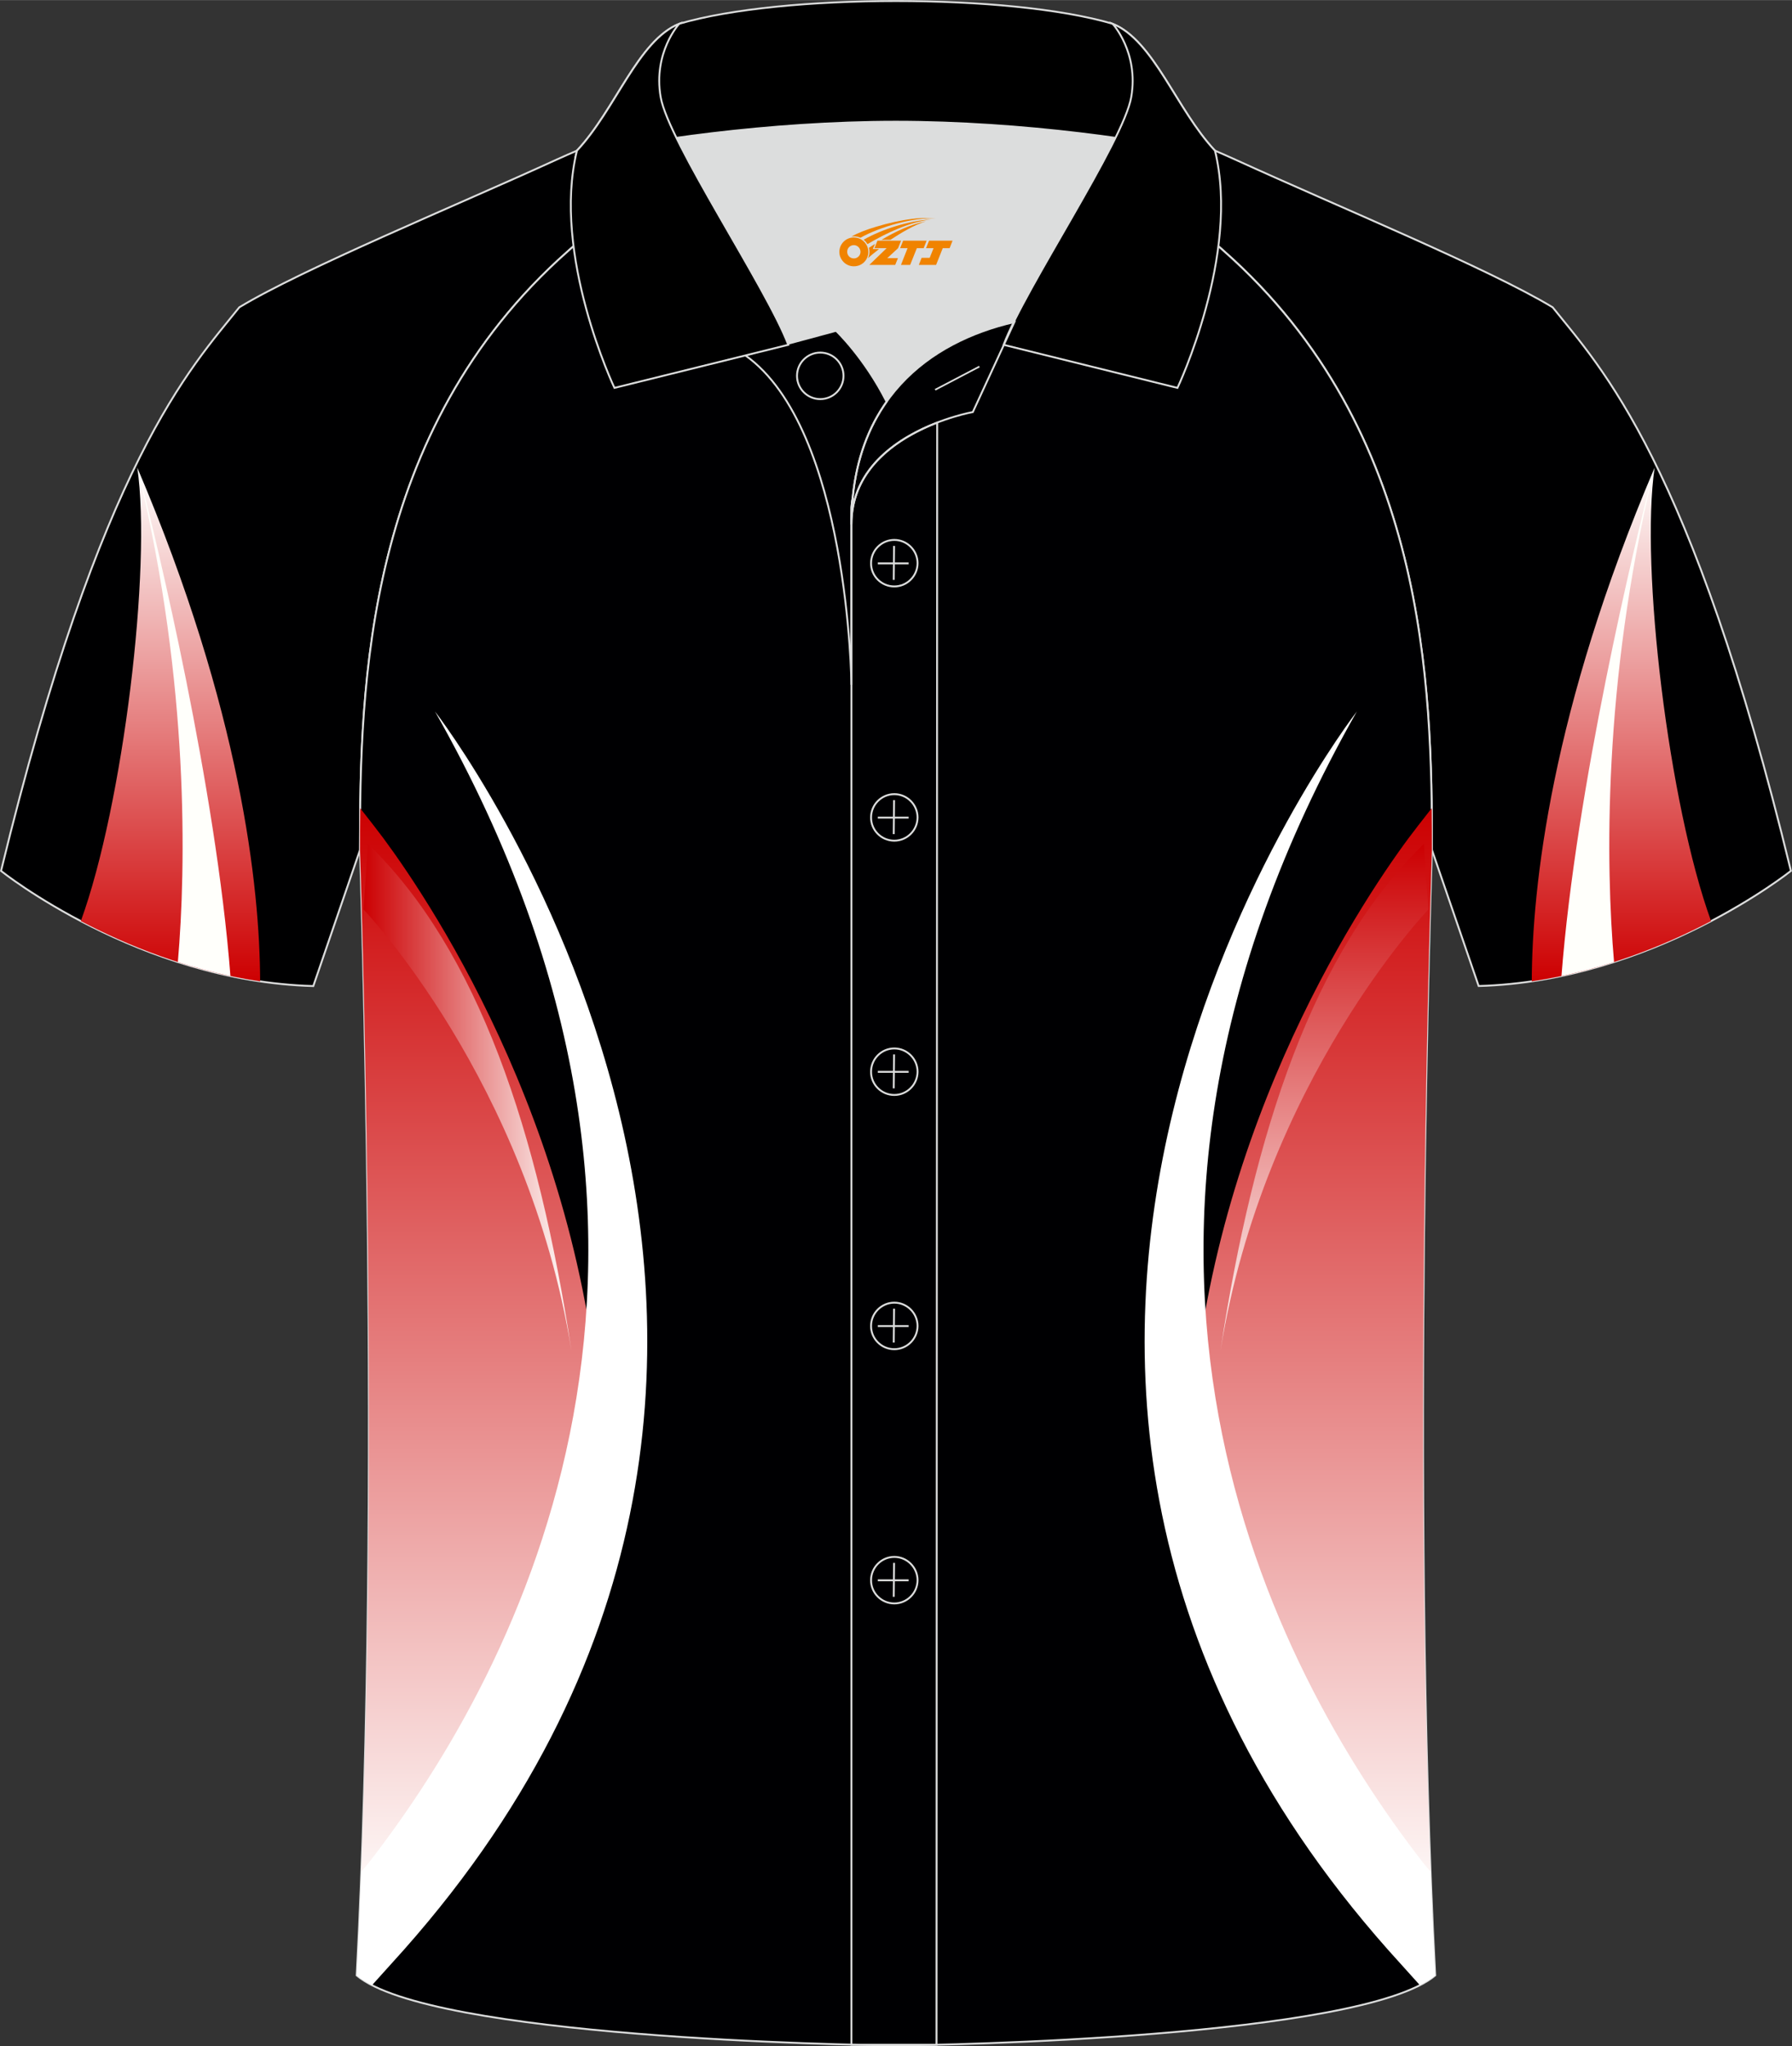<?xml version="1.0" encoding="utf-8"?>
<!-- Generator: Adobe Illustrator 24.0.1, SVG Export Plug-In . SVG Version: 6.00 Build 0)  -->
<svg xmlns="http://www.w3.org/2000/svg" xmlns:xlink="http://www.w3.org/1999/xlink" version="1.1" id="图层_1" x="0px" y="0px" width="379.8px" height="433.5px" viewBox="0 0 379.96 433.65" enable-background="new 0 0 379.96 433.65" xml:space="preserve">
<rect x="0" y="0" width="379.96" height="433.65" fill="#333333" stroke="none"/>
<g>
	
		<path fill-rule="evenodd" clip-rule="evenodd" fill="#000001" stroke="#DCDDDD" stroke-width="0.4" stroke-miterlimit="22.926" d="   M133.17,27.82c-4.32,1.37-9.2,3.29-15.06,5.95C96.17,43.79,64.42,56.86,50.74,65.11C40.5,77.91,21.38,97.53,0.22,184.56   c0,0,29.19,23.38,66.21,24.4c0,0,7.16-20.82,9.9-28.84c0-34.68,1.03-88.85,44.05-126.87c8.01-7.36,28.69-19.88,41.87-26.31   L133.17,27.82z"/>
	<g>
		
			<linearGradient id="SVGID_1_" gradientUnits="userSpaceOnUse" x1="36.154" y1="863.09" x2="36.154" y2="971.96" gradientTransform="matrix(1 0 0 1 0 -764)">
			<stop offset="0" style="stop-color:#FEFFFE"/>
			<stop offset="1" style="stop-color:#CD0001"/>
		</linearGradient>
		<path fill-rule="evenodd" clip-rule="evenodd" fill="url(#SVGID_1_)" d="M29.11,99.09c21.98,51.55,25.97,88.92,26.05,108.87    c-15.09-2.22-28.32-7.68-38.02-12.77C26.1,170.56,32.2,120.28,29.11,99.09L29.11,99.09z"/>
		<path fill-rule="evenodd" clip-rule="evenodd" fill="#FFFFFB" d="M29.58,100.67c3.72,14.21,16.2,66.28,19.28,106.16    c-3.88-0.82-7.6-1.83-11.15-2.96c1.76-20.29,2.37-59.02-8.19-103.07L29.58,100.67z"/>
	</g>
	
		<path fill-rule="evenodd" clip-rule="evenodd" fill="#000001" stroke="#DCDDDD" stroke-width="0.4" stroke-miterlimit="22.926" d="   M246.77,27.82c4.32,1.37,9.2,3.29,15.06,5.95c21.94,10.02,53.7,23.08,67.38,31.34c10.24,12.8,29.36,32.42,50.52,119.44   c0,0-29.19,23.38-66.21,24.4c0,0-7.16-20.82-9.9-28.84c0-34.68-1.03-88.85-44.05-126.87c-8.01-7.36-28.69-19.88-41.87-26.31   L246.77,27.82z"/>
	<g>
		
			<linearGradient id="SVGID_2_" gradientUnits="userSpaceOnUse" x1="343.794" y1="863.09" x2="343.794" y2="971.96" gradientTransform="matrix(1 0 0 1 0 -764)">
			<stop offset="0" style="stop-color:#FEFFFE"/>
			<stop offset="1" style="stop-color:#CD0001"/>
		</linearGradient>
		<path fill-rule="evenodd" clip-rule="evenodd" fill="url(#SVGID_2_)" d="M350.83,99.09c-21.98,51.55-25.97,88.92-26.05,108.87    c15.09-2.22,28.32-7.68,38.02-12.77C353.84,170.56,347.74,120.28,350.83,99.09L350.83,99.09z"/>
		<path fill-rule="evenodd" clip-rule="evenodd" fill="#FFFFFB" d="M350.36,100.67c-3.72,14.21-16.2,66.28-19.28,106.16    c3.88-0.82,7.6-1.83,11.15-2.96c-1.76-20.29-2.37-59.02,8.19-103.07L350.36,100.67z"/>
	</g>
	
		<path fill-rule="evenodd" clip-rule="evenodd" fill="#000002" stroke="#DCDDDD" stroke-width="0.4" stroke-miterlimit="22.926" d="   M76.33,180.12c0,0.08,4.68,137.18-0.7,238.51c15.6,13.15,104.62,14.84,114.34,14.82c9.72,0.03,98.74-1.67,114.34-14.82   c-5.38-101.35-0.7-238.49-0.7-238.51l0,0c0-34.68-1.03-88.85-44.05-126.87c-7.66-7.03-26.88-18.77-40.06-25.42l-59.04-0.01   c-13.19,6.64-32.42,18.39-40.08,25.43C77.36,91.27,76.33,145.44,76.33,180.12L76.33,180.12z"/>
	<g>
		<g>
			<g>
				
					<linearGradient id="SVGID_3_" gradientUnits="userSpaceOnUse" x1="101.984" y1="1169.87" x2="101.984" y2="935.28" gradientTransform="matrix(1 0 0 1 0 -764)">
					<stop offset="0" style="stop-color:#FFFFFE"/>
					<stop offset="1" style="stop-color:#CC0001"/>
				</linearGradient>
				<path fill-rule="evenodd" clip-rule="evenodd" fill="url(#SVGID_3_)" d="M76.24,405.87l7.14-12.01l44.34-85.24      c-2.3-66.15-35.7-116.48-46.36-130.9c-1.17-1.58-3.11-4.06-4.55-5.89l-0.44-0.55c-0.04,3.06-0.04,6.01-0.04,8.84l0,0      C76.33,180.2,80.62,306.18,76.24,405.87z"/>
				
					<linearGradient id="SVGID_4_" gradientUnits="userSpaceOnUse" x1="121.154" y1="996.49" x2="77.084" y2="996.49" gradientTransform="matrix(1 0 0 1 0 -764)">
					<stop offset="0" style="stop-color:#FFFFFD"/>
					<stop offset="1" style="stop-color:#CC0002"/>
				</linearGradient>
				<path fill-rule="evenodd" clip-rule="evenodd" fill="url(#SVGID_4_)" d="M121.15,286.14c-7.06-46.33-19.69-84.6-43.12-107.3      l-0.95,13.89C77.07,192.73,111.88,228.97,121.15,286.14z"/>
			</g>
			<path fill-rule="evenodd" clip-rule="evenodd" fill="#FFFFFF" d="M78.88,420.71c1.51-1.66,3.82-4.24,4.08-4.53     c116.47-127.33,9.27-265.42,9.27-265.42c64.84,114.22,17.99,202.75-13.97,243.9c-0.21,0.26-0.81,0.98-1.65,1.99     c-0.28,7.46-0.61,14.82-0.99,21.98C76.49,419.36,77.59,420.05,78.88,420.71z"/>
		</g>
		<g>
			<g>
				
					<linearGradient id="SVGID_5_" gradientUnits="userSpaceOnUse" x1="277.964" y1="1169.87" x2="277.964" y2="935.28" gradientTransform="matrix(1 0 0 1 0 -764)">
					<stop offset="0" style="stop-color:#FFFFFE"/>
					<stop offset="1" style="stop-color:#CC0001"/>
				</linearGradient>
				<path fill-rule="evenodd" clip-rule="evenodd" fill="url(#SVGID_5_)" d="M303.7,405.87l-7.14-12.01l-44.34-85.24      c2.3-66.15,35.7-116.48,46.36-130.9c1.17-1.58,3.11-4.06,4.55-5.89l0.44-0.55c0.04,3.06,0.04,6.02,0.04,8.84l0,0      C303.61,180.14,299.32,306.16,303.7,405.87z"/>
				
					<linearGradient id="SVGID_6_" gradientUnits="userSpaceOnUse" x1="280.829" y1="1050.14" x2="280.829" y2="942.84" gradientTransform="matrix(1 0 0 1 0 -764)">
					<stop offset="0" style="stop-color:#FFFFFD"/>
					<stop offset="1" style="stop-color:#CC0002"/>
				</linearGradient>
				<path fill-rule="evenodd" clip-rule="evenodd" fill="url(#SVGID_6_)" d="M258.79,286.14c7.06-46.33,19.69-84.6,43.12-107.3      l0.95,13.89C302.87,192.73,268.06,228.97,258.79,286.14z"/>
			</g>
			<path fill-rule="evenodd" clip-rule="evenodd" fill="#FFFFFF" d="M301.06,420.71c-1.51-1.66-3.82-4.24-4.08-4.53     c-116.47-127.33-9.28-265.42-9.28-265.42c-64.84,114.22-17.99,202.75,13.97,243.9c0.21,0.26,0.81,0.98,1.65,1.99     c0.28,7.47,0.61,14.82,0.99,21.99C303.45,419.36,302.35,420.05,301.06,420.71z"/>
		</g>
	</g>
	<path fill-rule="evenodd" clip-rule="evenodd" fill="#DCDDDD" d="M187.99,85.11c6.44-9.11,16.35-14.37,26.94-16.84   c5.24-10.64,16.09-27.82,21.62-39.14c-26.77-6.52-66.38-6.52-93.15,0c6.43,13.14,20,34.17,23.66,43.71l10.22-2.75   C177.27,70.09,183.27,75.76,187.99,85.11z"/>
	<path fill="none" stroke="#DCDDDD" stroke-width="0.4" stroke-miterlimit="10" d="M158.01,75.28l19.26-5.19c0,0,6,5.67,10.72,15.03   c-3.78,5.35-6.37,12.04-7.18,20.26c-0.14,0.74-0.24,1.47-0.28,2.18v3.57v33.98C180.53,145.1,180,90.85,158.01,75.28z"/>
	<path fill="none" stroke="#DCDDDD" stroke-width="0.4" stroke-miterlimit="10" d="M180.53,107.56v3.57c0-1.99,0.1-3.91,0.28-5.75   C180.66,106.12,180.57,106.85,180.53,107.56L180.53,107.56z M180.53,111.13v322.2h18.04l0.14-343.78   C191.11,92.48,180.53,98.79,180.53,111.13z"/>
	<path fill-rule="evenodd" clip-rule="evenodd" stroke="#DCDDDD" stroke-width="0.4" stroke-miterlimit="10" d="M122.05,33.11   c13.39-3.26,40.91-7.33,67.91-7.33s54.52,4.07,67.91,7.33l-0.28-1.2c-8.22-8.78-12.93-23.33-21.69-26.89   C224.97,1.8,207.47,0.2,189.97,0.2c-17.51,0-35.01,1.61-45.95,4.82c-8.77,3.57-13.47,18.11-21.69,26.89L122.05,33.11z"/>
	<path fill-rule="evenodd" clip-rule="evenodd" stroke="#DCDDDD" stroke-width="0.4" stroke-miterlimit="10" d="M144.02,5.02   c0,0-5.58,6.05-3.94,15.53c1.63,9.49,22.57,40.53,27.06,52.51l-36.86,9.13c0,0-13.39-28.22-7.95-50.28   C130.56,23.13,135.26,8.59,144.02,5.02z"/>
	<path fill-rule="evenodd" clip-rule="evenodd" stroke="#DCDDDD" stroke-width="0.4" stroke-miterlimit="10" d="M235.91,5.02   c0,0,5.58,6.05,3.95,15.53c-1.63,9.49-22.57,40.53-27.06,52.51l36.86,9.13c0,0,13.39-28.22,7.95-50.28   C249.38,23.13,244.67,8.59,235.91,5.02z"/>
	<path fill="none" stroke="#DCDDDD" stroke-width="0.4" stroke-miterlimit="10" d="M173.92,84.57c2.72,0,4.93-2.21,4.93-4.93   s-2.21-4.93-4.93-4.93c-2.72,0-4.93,2.21-4.93,4.93S171.21,84.57,173.92,84.57z"/>
	<path fill="none" stroke="#DCDDDD" stroke-width="0.4" stroke-miterlimit="10" d="M215.08,68.24l-8.81,19.07   c0,0-25.75,4.58-25.75,23.82C180.53,84.95,196.8,72.44,215.08,68.24z"/>
	
	<line fill="none" stroke="#DCDDDD" stroke-width="0.36" stroke-miterlimit="10" x1="207.67" y1="77.67" x2="198.28" y2="82.59"/>
	<g>
		<g>
			<path fill="none" stroke="#DCDDDD" stroke-width="0.402" stroke-miterlimit="10" d="M189.62,124.27c2.71,0,4.93-2.22,4.93-4.93     s-2.23-4.93-4.93-4.93c-2.71,0-4.93,2.22-4.93,4.93C184.67,122.06,186.89,124.27,189.62,124.27z"/>
			
				<line fill="none" stroke="#DCDDDD" stroke-width="0.402" stroke-miterlimit="10" x1="189.57" y1="115.68" x2="189.5" y2="122.88"/>
			
				<line fill="none" stroke="#DCDDDD" stroke-width="0.402" stroke-miterlimit="10" x1="186.12" y1="119.38" x2="192.66" y2="119.38"/>
		</g>
		<g>
			<path fill="none" stroke="#DCDDDD" stroke-width="0.402" stroke-miterlimit="10" d="M189.62,178.15c2.71,0,4.93-2.22,4.93-4.93     c0-2.71-2.23-4.93-4.93-4.93c-2.71,0-4.93,2.22-4.93,4.93C184.67,175.94,186.89,178.15,189.62,178.15z"/>
			
				<line fill="none" stroke="#DCDDDD" stroke-width="0.402" stroke-miterlimit="10" x1="189.57" y1="169.56" x2="189.5" y2="176.76"/>
			
				<line fill="none" stroke="#DCDDDD" stroke-width="0.402" stroke-miterlimit="10" x1="186.12" y1="173.26" x2="192.66" y2="173.26"/>
		</g>
		<g>
			<path fill="none" stroke="#DCDDDD" stroke-width="0.402" stroke-miterlimit="10" d="M189.62,232.04c2.71,0,4.93-2.22,4.93-4.93     c0-2.71-2.23-4.93-4.93-4.93c-2.71,0-4.93,2.22-4.93,4.93C184.67,229.82,186.89,232.04,189.62,232.04z"/>
			
				<line fill="none" stroke="#DCDDDD" stroke-width="0.402" stroke-miterlimit="10" x1="189.57" y1="223.45" x2="189.5" y2="230.64"/>
			
				<line fill="none" stroke="#DCDDDD" stroke-width="0.402" stroke-miterlimit="10" x1="186.12" y1="227.14" x2="192.66" y2="227.14"/>
		</g>
		<g>
			<path fill="none" stroke="#DCDDDD" stroke-width="0.402" stroke-miterlimit="10" d="M189.62,285.92c2.71,0,4.93-2.22,4.93-4.93     s-2.23-4.93-4.93-4.93c-2.71,0-4.93,2.22-4.93,4.93C184.67,283.7,186.89,285.92,189.62,285.92z"/>
			
				<line fill="none" stroke="#DCDDDD" stroke-width="0.402" stroke-miterlimit="10" x1="189.57" y1="277.33" x2="189.5" y2="284.52"/>
			
				<line fill="none" stroke="#DCDDDD" stroke-width="0.402" stroke-miterlimit="10" x1="186.12" y1="281.02" x2="192.66" y2="281.02"/>
		</g>
		<g>
			<path fill="none" stroke="#DCDDDD" stroke-width="0.402" stroke-miterlimit="10" d="M189.62,339.8c2.71,0,4.93-2.22,4.93-4.93     s-2.23-4.93-4.93-4.93c-2.71,0-4.93,2.22-4.93,4.93C184.67,337.58,186.89,339.8,189.62,339.8z"/>
			
				<line fill="none" stroke="#DCDDDD" stroke-width="0.402" stroke-miterlimit="10" x1="189.57" y1="331.21" x2="189.5" y2="338.4"/>
			
				<line fill="none" stroke="#DCDDDD" stroke-width="0.402" stroke-miterlimit="10" x1="186.12" y1="334.9" x2="192.66" y2="334.9"/>
		</g>
	</g>
</g>
<g id="图层_x0020_1">
	<path fill="#F08300" d="M178.15,54.39c0.416,1.136,1.472,1.984,2.752,2.032c0.144,0,0.304,0,0.448-0.016h0.016   c0.016,0,0.064,0,0.128-0.016c0.032,0,0.048-0.016,0.08-0.016c0.064-0.016,0.144-0.032,0.224-0.048c0.016,0,0.016,0,0.032,0   c0.192-0.048,0.4-0.112,0.576-0.208c0.192-0.096,0.4-0.224,0.608-0.384c0.672-0.56,1.104-1.408,1.104-2.352   c0-0.224-0.032-0.448-0.08-0.672l0,0C183.99,52.51,183.94,52.34,183.86,52.16C183.39,51.07,182.31,50.31,181.04,50.31C179.35,50.31,177.97,51.68,177.97,53.38C177.97,53.73,178.03,54.07,178.15,54.39L178.15,54.39L178.15,54.39z M182.45,53.41L182.45,53.41C182.42,54.19,181.76,54.79,180.98,54.75C180.19,54.72,179.6,54.07,179.63,53.28c0.032-0.784,0.688-1.376,1.472-1.344   C181.87,51.97,182.48,52.64,182.45,53.41L182.45,53.41z"/>
	<polygon fill="#F08300" points="196.48,50.99 ,195.84,52.58 ,194.4,52.58 ,192.98,56.13 ,191.03,56.13 ,192.43,52.58 ,190.85,52.58    ,191.49,50.99"/>
	<path fill="#F08300" d="M198.45,46.26c-1.008-0.096-3.024-0.144-5.056,0.112c-2.416,0.304-5.152,0.912-7.616,1.664   C183.73,48.64,181.86,49.36,180.51,50.13C180.71,50.1,180.9,50.08,181.09,50.08c0.48,0,0.944,0.112,1.36,0.288   C186.55,48.05,193.75,46,198.45,46.26L198.45,46.26L198.45,46.26z"/>
	<path fill="#F08300" d="M183.92,51.73c4-2.368,8.88-4.672,13.488-5.248c-4.608,0.288-10.224,2-14.288,4.304   C183.44,51.04,183.71,51.36,183.92,51.73C183.92,51.73,183.92,51.73,183.92,51.73z"/>
	<polygon fill="#F08300" points="201.97,50.99 ,201.35,52.58 ,199.89,52.58 ,198.48,56.13 ,198.02,56.13 ,196.51,56.13 ,194.82,56.13    ,195.41,54.63 ,197.12,54.63 ,197.94,52.58 ,196.35,52.58 ,196.99,50.99"/>
	<polygon fill="#F08300" points="191.06,50.99 ,190.42,52.58 ,188.13,54.69 ,190.39,54.69 ,189.81,56.13 ,184.32,56.13 ,187.99,52.58    ,185.41,52.58 ,186.05,50.99"/>
	<path fill="#F08300" d="M196.34,46.85c-3.376,0.752-6.464,2.192-9.424,3.952h1.888C191.23,49.23,193.57,47.8,196.34,46.85z    M185.54,51.67C184.91,52.05,184.85,52.1,184.24,52.51c0.064,0.256,0.112,0.544,0.112,0.816c0,0.496-0.112,0.976-0.32,1.392   c0.176-0.16,0.32-0.304,0.432-0.4c0.272-0.24,0.768-0.64,1.6-1.296l0.32-0.256H185.06l0,0L185.54,51.67L185.54,51.67L185.54,51.67z"/>
</g>
</svg>